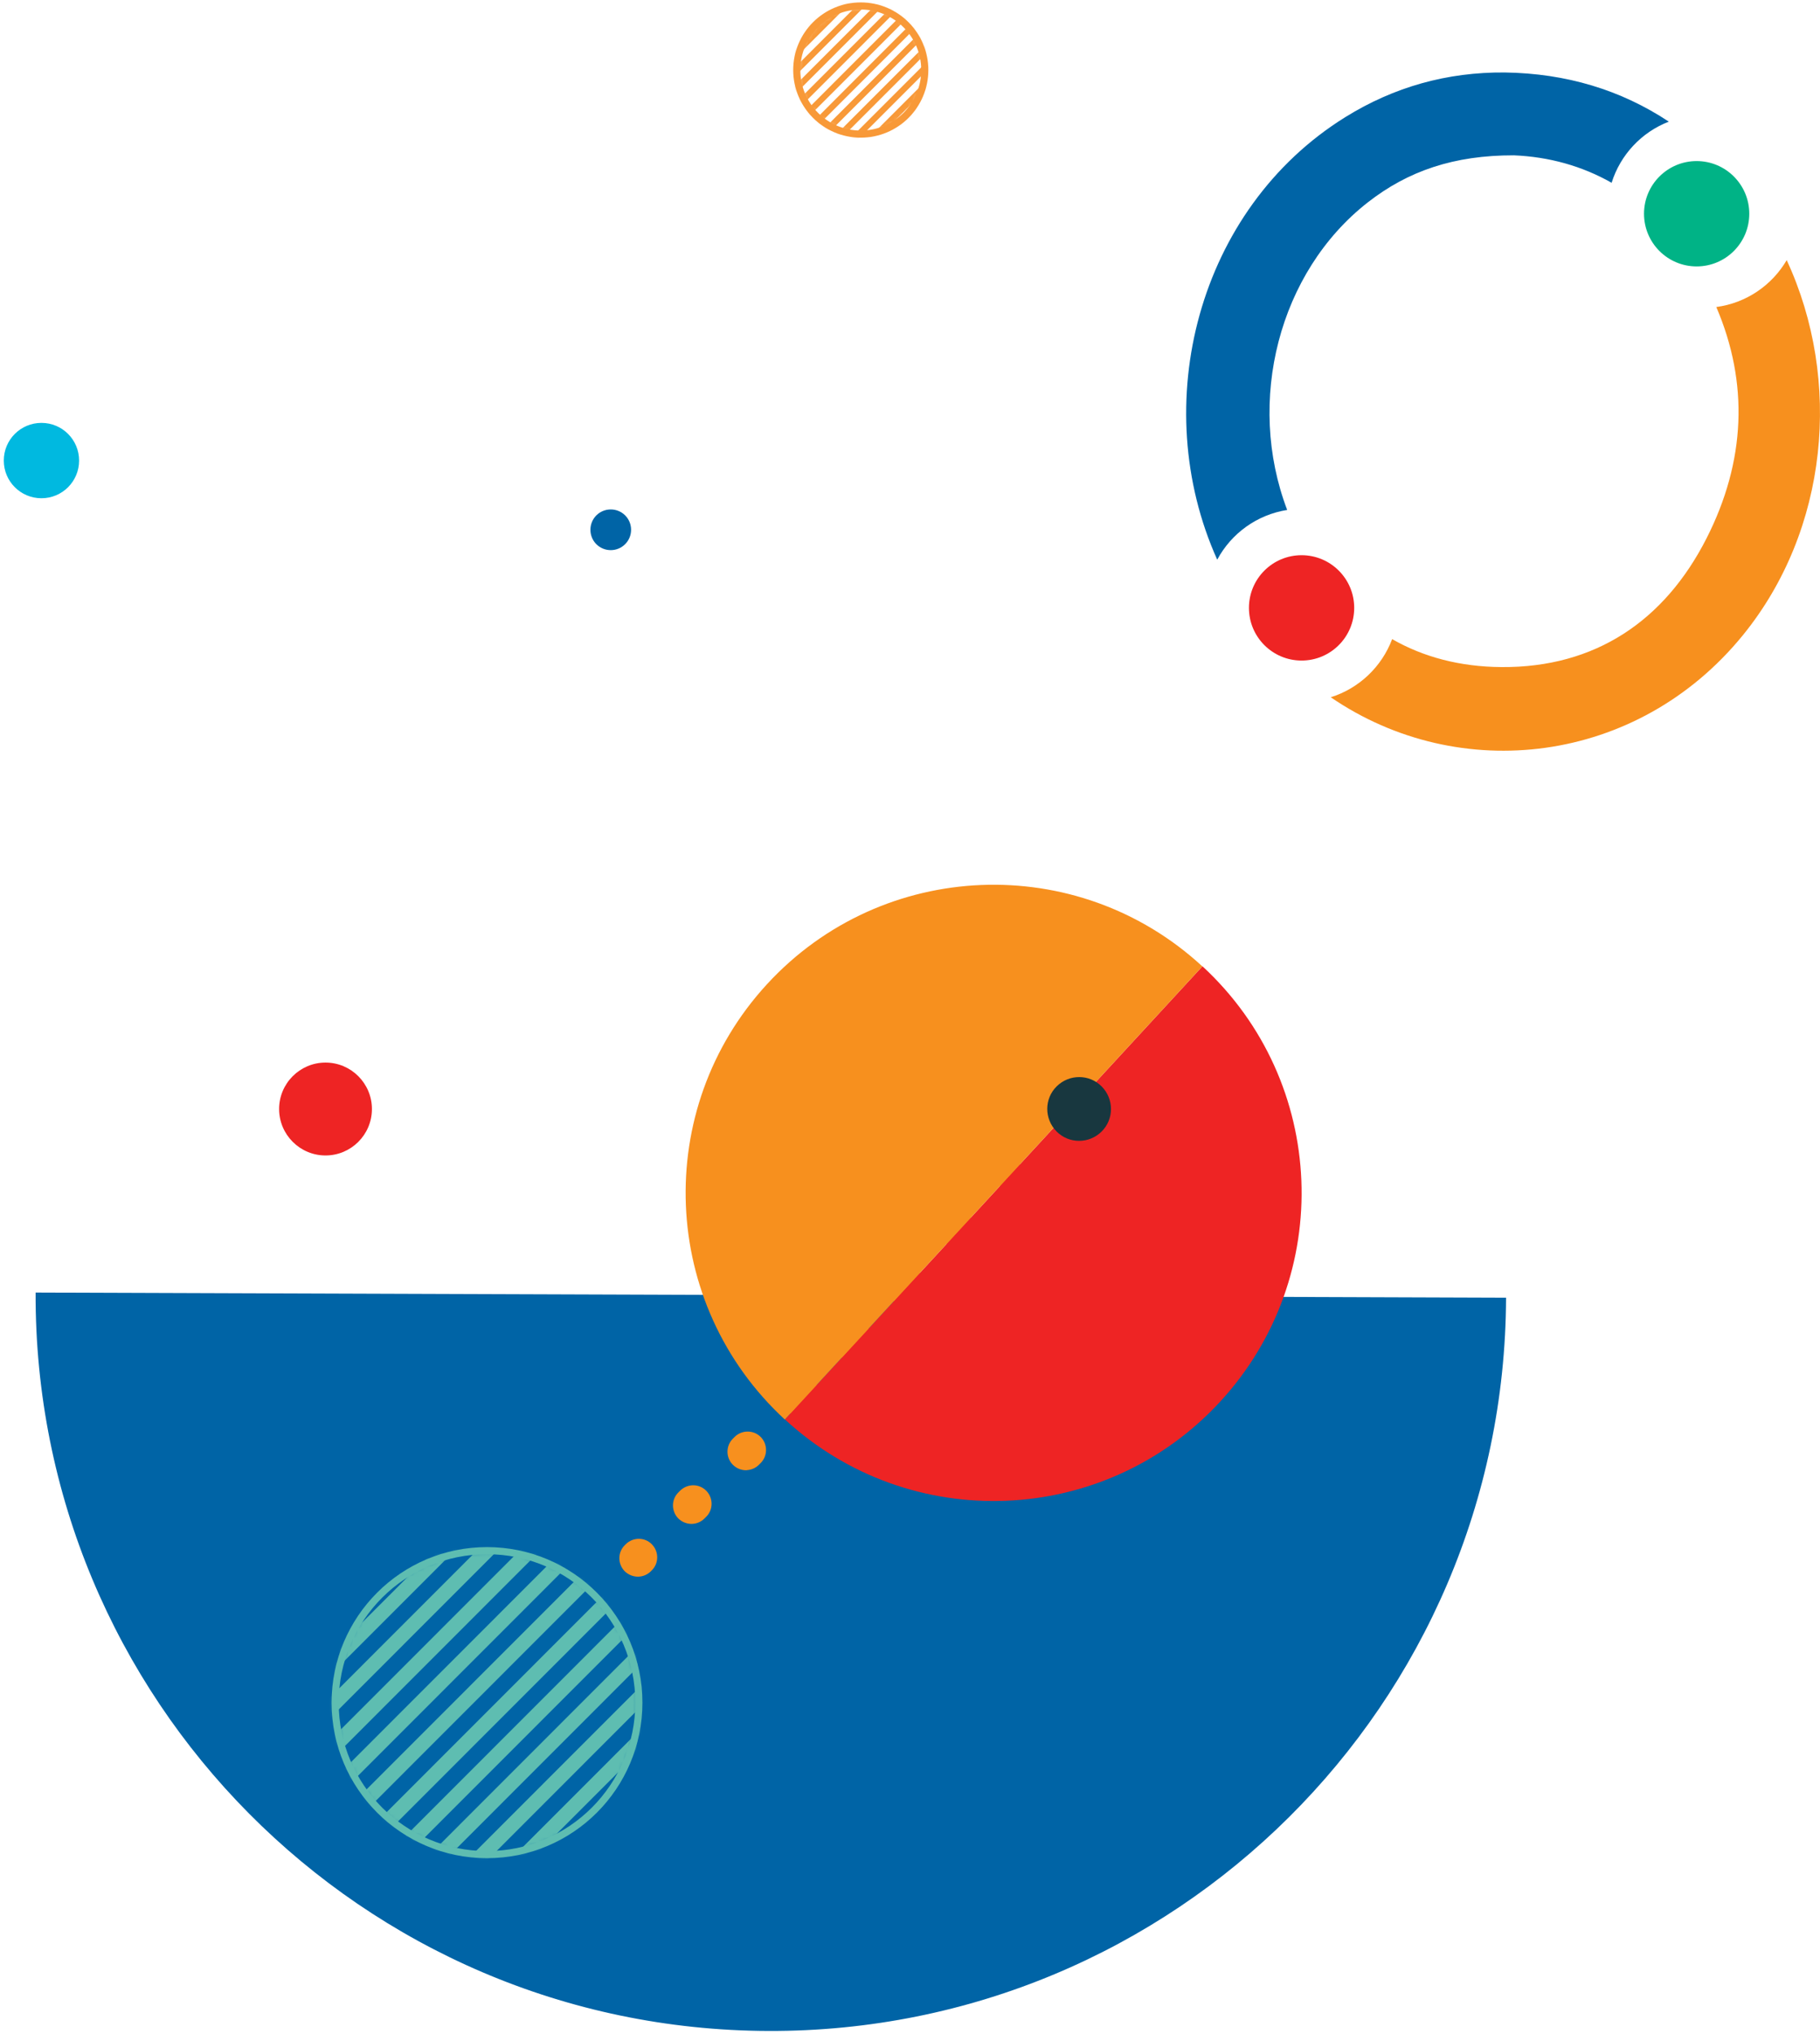 <svg width="384" height="429" viewBox="0 0 384 429" fill="none" xmlns="http://www.w3.org/2000/svg">
<path d="M7.513 272.62C7.205 358.336 76.418 428.076 162.094 428.363C247.769 428.671 317.455 359.424 317.763 273.708L7.492 272.62H7.513Z" fill="#0064A6"/>
<path d="M357.973 56.193C364.106 56.193 369.078 51.219 369.078 45.083C369.078 38.947 364.106 33.973 357.973 33.973C351.84 33.973 346.869 38.947 346.869 45.083C346.869 51.219 351.84 56.193 357.973 56.193Z" fill="#00B386"/>
<path d="M214.989 253.542C213.922 253.583 212.854 253.193 212.033 252.372C210.535 250.831 210.556 248.367 212.075 246.868L212.28 246.683C213.819 245.184 216.282 245.205 217.781 246.724C219.279 248.264 219.259 250.729 217.74 252.228L217.534 252.413C216.816 253.111 215.913 253.48 214.989 253.522V253.542Z" fill="#F7901E"/>
<path d="M146.063 321.413C144.996 321.454 143.929 321.064 143.107 320.263C141.609 318.723 141.609 316.258 143.149 314.759L143.518 314.39C145.057 312.891 147.521 312.891 149.019 314.431C150.517 315.971 150.517 318.435 148.978 319.934L148.608 320.304C147.89 321.002 146.987 321.372 146.043 321.413H146.063ZM157.558 310.098C156.49 310.139 155.423 309.749 154.602 308.927C153.104 307.387 153.124 304.923 154.643 303.424L155.013 303.054C156.552 301.555 159.015 301.575 160.514 303.095C162.012 304.635 161.991 307.099 160.472 308.599L160.103 308.968C159.385 309.666 158.481 310.036 157.558 310.077V310.098ZM169.052 298.782C167.985 298.824 166.918 298.433 166.097 297.632C164.598 296.092 164.598 293.628 166.138 292.129L166.507 291.759C168.047 290.26 170.51 290.26 172.008 291.8C173.506 293.34 173.506 295.805 171.967 297.304L171.598 297.674C170.879 298.372 169.976 298.741 169.032 298.782H169.052ZM180.547 287.467C179.48 287.508 178.412 287.118 177.591 286.317C176.093 284.777 176.093 282.313 177.632 280.814L178.002 280.444C179.541 278.945 182.004 278.945 183.503 280.485C185.001 282.025 185.001 284.49 183.462 285.989L183.092 286.358C182.374 287.057 181.471 287.426 180.526 287.467H180.547ZM192.041 276.152C190.974 276.193 189.907 275.803 189.086 275.002C187.587 273.462 187.608 270.998 189.127 269.498L189.496 269.129C191.036 267.63 193.499 267.65 194.997 269.17C196.496 270.71 196.475 273.174 194.956 274.673L194.587 275.043C193.868 275.741 192.965 276.111 192.021 276.152H192.041ZM203.536 264.837C202.469 264.878 201.401 264.488 200.58 263.687C199.082 262.147 199.082 259.682 200.621 258.183L200.991 257.814C202.53 256.314 204.993 256.314 206.492 257.855C207.99 259.395 207.99 261.859 206.451 263.358L206.081 263.728C205.363 264.426 204.46 264.796 203.515 264.837H203.536Z" fill="#F7901E"/>
<path d="M134.753 332.543C133.686 332.584 132.618 332.194 131.797 331.393C130.299 329.853 130.299 327.389 131.838 325.89L132.044 325.684C133.583 324.185 136.046 324.185 137.545 325.725C139.043 327.266 139.043 329.73 137.504 331.229L137.298 331.434C136.58 332.133 135.677 332.502 134.733 332.543H134.753Z" fill="#F7901E"/>
<mask id="mask0_157_623" style="mask-type:luminance" maskUnits="userSpaceOnUse" x="70" y="327" width="65" height="65">
<path d="M134.794 359.117C134.794 376.818 120.446 391.173 102.753 391.173C85.06 391.173 70.712 376.818 70.712 359.117C70.712 341.415 85.06 327.06 102.753 327.06C120.446 327.06 134.794 341.415 134.794 359.117Z" fill="white"/>
</mask>
<g mask="url(#mask0_157_623)">
<path d="M148.057 243.399L-32.004 423.547L-29.827 425.725L150.234 245.577L148.057 243.399Z" fill="#5EBDB1"/>
<path d="M152.576 247.917L-27.486 428.064L-25.309 430.243L154.753 250.095L152.576 247.917Z" fill="#5EBDB1"/>
<path d="M157.094 252.455L-22.968 432.603L-20.791 434.781L159.271 254.634L157.094 252.455Z" fill="#5EBDB1"/>
<path d="M161.606 256.979L-18.47 437.141L-16.293 439.319L163.783 259.157L161.606 256.979Z" fill="#5EBDB1"/>
<path d="M166.124 261.497L-13.952 441.659L-11.775 443.837L168.301 263.675L166.124 261.497Z" fill="#5EBDB1"/>
<path d="M170.649 265.989L-9.413 446.136L-7.235 448.314L172.826 268.167L170.649 265.989Z" fill="#5EBDB1"/>
<path d="M175.167 270.506L-4.895 450.654L-2.717 452.832L177.344 272.685L175.167 270.506Z" fill="#5EBDB1"/>
<path d="M179.665 275.045L-0.396 455.192L1.781 457.37L181.842 277.223L179.665 275.045Z" fill="#5EBDB1"/>
<path d="M184.183 279.563L4.122 459.71L6.299 461.888L186.36 281.741L184.183 279.563Z" fill="#5EBDB1"/>
<path d="M188.687 284.074L8.625 464.222L10.803 466.4L190.864 286.253L188.687 284.074Z" fill="#5EBDB1"/>
<path d="M193.219 288.578L13.144 468.74L15.321 470.918L195.397 290.756L193.219 288.578Z" fill="#5EBDB1"/>
<path d="M197.709 293.075L17.648 473.223L19.825 475.401L199.886 295.253L197.709 293.075Z" fill="#5EBDB1"/>
<path d="M202.207 297.634L22.145 477.782L24.323 479.96L204.384 299.812L202.207 297.634Z" fill="#5EBDB1"/>
<path d="M206.725 302.152L26.664 482.3L28.841 484.478L208.902 304.33L206.725 302.152Z" fill="#5EBDB1"/>
<path d="M211.258 306.635L31.182 486.797L33.359 488.975L213.435 308.813L211.258 306.635Z" fill="#5EBDB1"/>
<path d="M215.782 311.147L35.721 491.294L37.898 493.472L217.959 313.325L215.782 311.147Z" fill="#5EBDB1"/>
<path d="M220.295 315.671L40.219 495.833L42.396 498.011L222.472 317.849L220.295 315.671Z" fill="#5EBDB1"/>
</g>
<path d="M134.794 359.117C134.794 376.818 120.446 391.173 102.753 391.173C85.06 391.173 70.712 376.818 70.712 359.117C70.712 341.415 85.06 327.06 102.753 327.06C120.446 327.06 134.794 341.415 134.794 359.117Z" stroke="#5EBDB1" stroke-width="1.5" stroke-miterlimit="10"/>
<path d="M165.604 299.378C191.979 323.713 233.093 322.049 257.416 295.661C281.74 269.273 280.077 228.139 253.701 203.804" fill="#EE2424"/>
<path d="M253.68 203.825C227.305 179.49 186.191 181.153 161.868 207.542C137.544 233.93 139.207 275.064 165.583 299.398L253.68 203.825Z" fill="#F7901E"/>
<path d="M16.687 97.142C16.687 101.536 13.136 105.089 8.744 105.089C4.351 105.089 0.8 101.536 0.8 97.142C0.8 92.747 4.351 89.194 8.744 89.194C13.136 89.194 16.687 92.747 16.687 97.142Z" fill="#00B9E0"/>
<path d="M78.471 233.91C78.471 239.331 74.078 243.705 68.68 243.705C63.282 243.705 58.889 239.311 58.889 233.91C58.889 228.509 63.282 224.114 68.68 224.114C74.078 224.114 78.471 228.509 78.471 233.91Z" fill="#EE2424"/>
<path d="M271.579 107.553C262.856 84.635 269.794 57.364 288.595 42.681C297.093 36.048 306.761 32.741 319.405 32.762C326.856 33.07 333.814 35.021 340.034 38.553C341.881 32.639 346.356 27.874 352.103 25.657C342.025 18.982 330.489 15.471 317.496 15.286C305.345 15.183 294.117 18.325 283.833 24.712C252.675 44.077 242.084 85.313 256.821 118.047C259.777 112.523 265.196 108.559 271.6 107.553H271.579Z" fill="#0064A6"/>
<path d="M376.98 54.858C373.881 60.157 368.462 63.915 362.119 64.757C368.954 80.692 368.38 97.224 360.026 113.611C351.179 130.943 336.585 140.842 316.798 140.698C308.013 140.636 300.336 138.583 293.727 134.804C291.531 140.636 286.748 145.195 280.775 147.064C307.91 165.628 345.493 161.275 367.723 133.983C385.786 111.804 388.721 80.22 376.98 54.879V54.858Z" fill="#F7901E"/>
<path d="M274.617 139.322C280.75 139.322 285.722 134.348 285.722 128.212C285.722 122.076 280.75 117.102 274.617 117.102C268.484 117.102 263.513 122.076 263.513 128.212C263.513 134.348 268.484 139.322 274.617 139.322Z" fill="#EE2424"/>
<path d="M133.152 111.742C133.152 114.104 131.243 116.034 128.862 116.034C126.481 116.034 124.572 114.125 124.572 111.742C124.572 109.36 126.481 107.45 128.862 107.45C131.243 107.45 133.152 109.36 133.152 111.742Z" fill="#0064A6"/>
<path d="M232.415 238.674C229.788 241.282 225.519 241.282 222.912 238.633C220.305 235.984 220.305 231.733 222.953 229.125C225.601 226.517 229.85 226.517 232.456 229.166C235.063 231.815 235.063 236.066 232.415 238.674Z" fill="#18373F"/>
<mask id="mask1_157_623" style="mask-type:luminance" maskUnits="userSpaceOnUse" x="168" y="1" width="28" height="28">
<path d="M195.12 14.772C195.12 22.227 189.085 28.285 181.614 28.285C174.143 28.285 168.108 22.227 168.108 14.772C168.108 7.318 174.163 1.26 181.614 1.26C189.065 1.26 195.12 7.318 195.12 14.772Z" fill="white"/>
</mask>
<g mask="url(#mask1_157_623)">
<path d="M200.712 -34.006L124.818 41.924L125.733 42.839L201.627 -33.091L200.712 -34.006Z" fill="#F89938"/>
<path d="M202.618 -32.111L126.724 43.819L127.638 44.734L203.532 -31.196L202.618 -32.111Z" fill="#F89938"/>
<path d="M204.522 -30.187L128.628 45.744L129.543 46.658L205.437 -29.272L204.522 -30.187Z" fill="#F89938"/>
<path d="M206.442 -28.277L130.548 47.654L131.463 48.568L207.357 -27.362L206.442 -28.277Z" fill="#F89938"/>
<path d="M208.327 -26.381L132.433 49.549L133.347 50.464L209.241 -25.467L208.327 -26.381Z" fill="#F89938"/>
<path d="M210.232 -24.478L134.338 51.453L135.252 52.367L211.146 -23.563L210.232 -24.478Z" fill="#F89938"/>
<path d="M212.131 -22.588L136.237 53.342L137.151 54.257L213.045 -21.674L212.131 -22.588Z" fill="#F89938"/>
<path d="M214.036 -20.672L138.142 55.258L139.056 56.173L214.95 -19.758L214.036 -20.672Z" fill="#F89938"/>
<path d="M215.941 -18.748L140.047 57.182L140.962 58.097L216.856 -17.833L215.941 -18.748Z" fill="#F89938"/>
<path d="M217.84 -16.859L141.946 59.071L142.861 59.986L218.755 -15.944L217.84 -16.859Z" fill="#F89938"/>
<path d="M219.746 -14.964L143.852 60.967L144.766 61.882L220.66 -14.049L219.746 -14.964Z" fill="#F89938"/>
<path d="M221.63 -13.06L145.736 62.87L146.65 63.785L222.544 -12.145L221.63 -13.06Z" fill="#F89938"/>
<path d="M223.55 -11.15L147.656 64.78L148.57 65.695L224.464 -10.235L223.55 -11.15Z" fill="#F89938"/>
<path d="M225.469 -9.24L149.575 66.69L150.49 67.605L226.384 -8.325L225.469 -9.24Z" fill="#F89938"/>
<path d="M227.354 -7.365L151.46 68.565L152.374 69.48L228.268 -6.451L227.354 -7.365Z" fill="#F89938"/>
<path d="M229.259 -5.441L153.365 70.489L154.28 71.404L230.174 -4.526L229.259 -5.441Z" fill="#F89938"/>
<path d="M231.158 -3.531L155.264 72.399L156.179 73.314L232.073 -2.616L231.158 -3.531Z" fill="#F89938"/>
</g>
<path d="M195.12 14.772C195.12 22.227 189.085 28.285 181.614 28.285C174.143 28.285 168.108 22.227 168.108 14.772C168.108 7.318 174.163 1.26 181.614 1.26C189.065 1.26 195.12 7.318 195.12 14.772Z" stroke="#F89938" stroke-width="1.5" stroke-miterlimit="10"/>
</svg>
